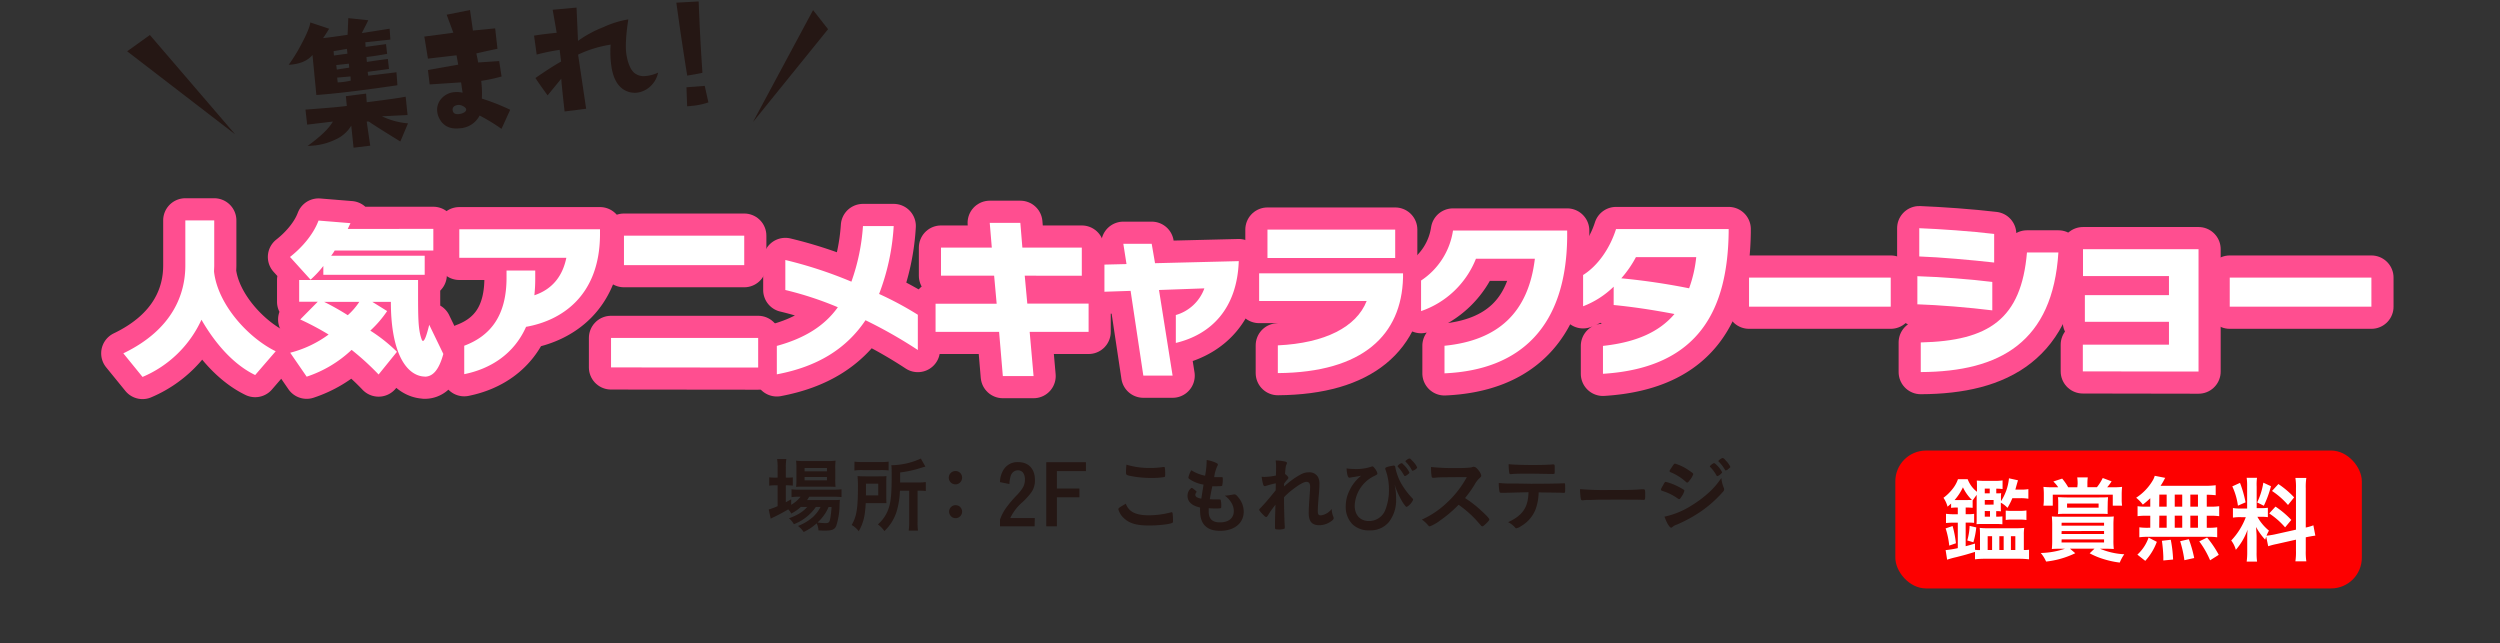 <svg xmlns="http://www.w3.org/2000/svg" viewBox="0 0 750 193"><rect x="0" y="0" width="750" height="193" fill="#333333" stroke="none"/><defs><style>.a3a6f51b-4734-452d-a077-46e0d27d0bb2{isolation:isolate;}.e2f1b1df-21ca-4eb5-acc3-f66cf8e34004{fill:#fd0000;}.b8c9ceb9-3554-4d51-b2cf-af41717e2629{fill:#fff;}.ea9a0ff2-f7ba-4a5a-a40b-5fc1fa8a1821{fill:#251714;}.be0dc150-abe7-4292-bd1c-64700df5d9e8{mix-blend-mode:multiply;}.e7dccc37-cb60-489c-9fb3-8a95e7a885f9{fill:#ff5f8a;stroke:#ff4e90;stroke-linecap:round;stroke-linejoin:round;stroke-width:13.29px;}.ad6ae166-5b3c-4b06-91f9-3bdb44882bdc{fill:none;}</style></defs><g class="a3a6f51b-4734-452d-a077-46e0d27d0bb2"><g id="b26dd2b8-f168-4fef-bdfe-ad8a659f7820" data-name="レイヤー 2"><g id="f242f3da-2e9f-426c-b76d-ce69e42052b1" data-name="レイヤー 1"><rect class="e2f1b1df-21ca-4eb5-acc3-f66cf8e34004" x="568.6" y="135.16" width="139.95" height="41.37" rx="9.23"/><path class="b8c9ceb9-3554-4d51-b2cf-af41717e2629" d="M587,152.25a16.72,16.72,0,0,0-1.67.11v-1.29c-.37.33-.54.5-1.07.93a8.35,8.35,0,0,0-1.22-2.66,13.7,13.7,0,0,0,2.63-2.54,9.54,9.54,0,0,0,1.72-3.05h2.91a8.63,8.63,0,0,0,2.79,3.79v-1.47c0-1,0-1.16-.05-1.89.53,0,1.1.08,2,.08h3.36a14.56,14.56,0,0,0,2.37-.14v2.6a11.29,11.29,0,0,0-1.89-.11V148h.56c.29,0,.57,0,.91-.06a8.74,8.74,0,0,0-.06,1.44v1a15.25,15.25,0,0,0,2.4-6.89l2.71.6c-.09.28-.37,1.21-.79,2.79h1.64a12.45,12.45,0,0,0,2.26-.14v2.88a14.55,14.55,0,0,0-2.24-.17h-2.56a20.93,20.93,0,0,1-1.47,2.91,7.28,7.28,0,0,0-2-1.56v1.05c0,.76,0,1.18.06,1.55a10.71,10.71,0,0,0-1.44-.06V155a16.15,16.15,0,0,0,1.86-.08v2.37a14.67,14.67,0,0,0-1.83-.09h-4c-.87,0-1.43,0-1.94.06.05-.65.05-1,.05-1.89v-6.92c-.59.82-.81,1.1-1.21,1.69v2.21c-.68-.06-1.07-.09-1.67-.09h-.42v2h.37a12.21,12.21,0,0,0,2.17-.11v2.71a18.69,18.69,0,0,0-2.17-.08h-.37v7.08c1.1-.28,1.44-.39,2.8-.79l0,1.86a6.36,6.36,0,0,0,1.1.09H594v-4.6a17.94,17.94,0,0,0-.09-2.06,16,16,0,0,0,2.26.11h8.81a16.63,16.63,0,0,0,2.29-.11,12.87,12.87,0,0,0-.12,2.09V165h.43a8.71,8.71,0,0,0,1.13-.08v2.88a24.71,24.71,0,0,0-3.11-.17h-10.1a21.84,21.84,0,0,0-3,.17v-2.23c-2.6.79-2.82.87-5.64,1.58a25.21,25.21,0,0,0-2.72.76l-.45-2.88a29.6,29.6,0,0,0,3.65-.59V156.8h-1a21.2,21.2,0,0,0-2.54.11v-2.77a20,20,0,0,0,2.54.14h1v-2Zm-2.23,11.43a24.58,24.58,0,0,0-1.08-5.16l2.09-.71a32,32,0,0,1,1,5.17ZM590.32,150c.59,0,.93,0,1.27,0a13,13,0,0,1-2.71-3.81,16.2,16.2,0,0,1-2.51,3.83h4Zm-.14,12.14a17.38,17.38,0,0,0,.7-4.37l2,.45a23.83,23.83,0,0,1-.87,4.46ZM596.92,148v-1.41h-1.49V148Zm1.16,3.38V150h-2.65v1.41Zm-2.65,1.92V155H597v-1.67ZM596.3,165h1.33v-4.15H596.3Zm3.5,0h1.3v-4.15h-1.3Zm1.92-11.83a13.27,13.27,0,0,0,1.78.09h2.23a13.37,13.37,0,0,0,2.2-.12V156a14.14,14.14,0,0,0-2.14-.12h-2.18a10.36,10.36,0,0,0-1.89.12ZM603.27,165h1.33v-4.15h-1.33Z"/><path class="b8c9ceb9-3554-4d51-b2cf-af41717e2629" d="M618.46,164.62c-1.22,0-1.81,0-2.91.08a25.64,25.64,0,0,0,.11-2.79v-4.27a26.72,26.72,0,0,0-.11-2.71c.76.06,1.3.09,3,.09h12.59c1.61,0,2.26,0,3-.09a26.46,26.46,0,0,0-.11,2.71v4.27a20.94,20.94,0,0,0,.11,2.79c-1-.06-1.64-.08-2.68-.08H630a21.51,21.51,0,0,0,7.28,1.66,12.28,12.28,0,0,0-1.35,2.49,25.93,25.93,0,0,1-4.71-1,22.08,22.08,0,0,1-4.32-1.78l1.44-1.38H621l1.58,1.35a26.62,26.62,0,0,1-8.75,2.51,9.79,9.79,0,0,0-1.61-2.57,24.69,24.69,0,0,0,7.31-1.29Zm4.83-19.48a12.42,12.42,0,0,0-.12-1.92h3.16a14.37,14.37,0,0,0-.11,1.95v1h2.85a14.11,14.11,0,0,0,1.75-2.77l2.66,1a13.86,13.86,0,0,1-1.33,1.78H634a20.12,20.12,0,0,0,2.63-.12,20.76,20.76,0,0,0-.12,2.49v1.41a10.94,10.94,0,0,0,.12,1.75h-2.8v-3.3h-18v3.3h-2.8a13.5,13.5,0,0,0,.12-1.84v-1.49a19.47,19.47,0,0,0-.12-2.32,23.43,23.43,0,0,0,2.77.12h1.66a10,10,0,0,0-1.46-1.73l2.65-.87a16.08,16.08,0,0,1,1.81,2.6h2.74Zm9,7.34c0,.62,0,1.15,0,1.72-.93-.06-1.12-.06-2.45-.06H619.84c-.93,0-1.58,0-2.46.09a13.74,13.74,0,0,0,.09-1.72v-1.67a11.7,11.7,0,0,0-.09-1.69c.85,0,1.61.08,2.63.08h9.77c1,0,1.83,0,2.62-.08,0,.56-.08,1.1-.08,1.72Zm-13.83,5.22h12.76v-.88H618.49Zm0,2.51h12.76v-.9H618.49Zm0,2.54h12.76v-.93H618.49Zm1.66-11.68v1.24h9.46v-1.24Z"/><path class="b8c9ceb9-3554-4d51-b2cf-af41717e2629" d="M645.08,149.46a24.15,24.15,0,0,1-2.23,1.92,12.35,12.35,0,0,0-2-2.06,15.59,15.59,0,0,0,5-5.23,5.46,5.46,0,0,0,.57-1.35l3.16.62c-.2.31-.2.31-.56,1-.23.42-.46.79-.85,1.38h13.1a24,24,0,0,0,3.44-.17v3a25.72,25.72,0,0,0-2.68-.15V152h1.07a17.22,17.22,0,0,0,2.66-.14v3a17.47,17.47,0,0,0-2.66-.14h-1.07v3.61h.54a15.63,15.63,0,0,0,2.59-.14v3a15.47,15.47,0,0,0-2.54-.14H644.2a15.42,15.42,0,0,0-2.4.14v-3a16.75,16.75,0,0,0,2.66.14h.62v-3.61h-1.16a17.48,17.48,0,0,0-2.65.14v-3a16.84,16.84,0,0,0,2.65.14h1.16Zm-3.87,16.93a12.48,12.48,0,0,0,3.36-5.11l2.48,1.27a17.5,17.5,0,0,1-3.47,5.71ZM647.76,152H650v-3.62h-2.2Zm0,6.32H650v-3.61h-2.2Zm1.24,9.82c0-.67,0-.67,0-1.1a43.3,43.3,0,0,0-.43-4.8l2.66-.31a37.85,37.85,0,0,1,.7,5.93ZM654.67,152v-3.62h-2.25V152Zm0,6.32v-3.61h-2.25v3.61Zm.65,9.74a35.18,35.18,0,0,0-1.27-5.7l2.6-.6a36.48,36.48,0,0,1,1.61,5.65ZM659.39,152v-3.62H657.1V152Zm0,6.32v-3.61H657.1v3.61Zm3.64,9.77a27.34,27.34,0,0,0-3.25-5.68l2.35-1.15a31.3,31.3,0,0,1,3.5,5.19Z"/><path class="b8c9ceb9-3554-4d51-b2cf-af41717e2629" d="M679.86,161c-.14.36-.17.48-.31.9a18.86,18.86,0,0,1-2.74-3.81c.14,1.89.17,2.26.17,3.08v4.48a19.49,19.49,0,0,0,.14,2.83H674a21,21,0,0,0,.17-2.88v-3.5c0-1.08,0-2.32.11-3.22a18.66,18.66,0,0,1-3.53,6.07,8.15,8.15,0,0,0-1.38-2.8,20.74,20.74,0,0,0,4.37-7h-1.41a13.07,13.07,0,0,0-2.45.14v-2.88a13.05,13.05,0,0,0,2.43.14h1.83V146a16.46,16.46,0,0,0-.14-2.65h3.1A15.74,15.74,0,0,0,677,146v6.44h1.27a13.68,13.68,0,0,0,2.09-.11v2.82a14.08,14.08,0,0,0-2.14-.11h-1a14.21,14.21,0,0,0,3.47,4.15,13.39,13.39,0,0,0-.74,1.52,24.27,24.27,0,0,0,2.49-.39l6.35-1.42V146.55a18.07,18.07,0,0,0-.17-3.16h3.28a17.64,17.64,0,0,0-.17,3.13v11.74a12.81,12.81,0,0,0,2.28-.67l.59,3.1c-.7.09-1.35.2-2.62.45l-.25.06v4a18.2,18.2,0,0,0,.17,3.19h-3.28a18.86,18.86,0,0,0,.17-3.22v-3.27l-5.76,1.3a21.46,21.46,0,0,0-2.57.67ZM672,144.86a34.64,34.64,0,0,1,1.67,5.84l-2.29,1a20.1,20.1,0,0,0-1.69-5.79Zm9.29,1a31.68,31.68,0,0,1-2.14,5.87l-2-1A21.35,21.35,0,0,0,679,144.8Zm1.36,6.12a27.17,27.17,0,0,1,4.74,4l-1.86,2.23a22.58,22.58,0,0,0-4.77-4.18Zm.87-6.77a27,27,0,0,1,4.72,4l-1.84,2.29a23.14,23.14,0,0,0-4.8-4.21Z"/><path class="ea9a0ff2-f7ba-4a5a-a40b-5fc1fa8a1821" d="M240.27,152.07a13.85,13.85,0,0,1-2.89,2,5.31,5.31,0,0,0-.91-1.26,50.47,50.47,0,0,1-4.71,2.5l-.33.17-.22.13-.59-2.77a17.51,17.51,0,0,0,2.67-1v-6.25h-.7a11.67,11.67,0,0,0-1.82.12v-2.51a14,14,0,0,0,1.85.09h.67v-2.93a17.39,17.39,0,0,0-.15-2.64h2.76a15.6,15.6,0,0,0-.15,2.64v2.93h.45a14,14,0,0,0,1.65-.07v2.44c-.52,0-1-.07-1.65-.07h-.45v5.09l1.61-.89v1.65a9.78,9.78,0,0,0,2.81-2.42h-.54a14.24,14.24,0,0,0-2.17.13v-2.37a12.91,12.91,0,0,0,2.2.12H250a20.47,20.47,0,0,0,2.46-.12v2.34a23.34,23.34,0,0,0-2.44-.1h-7.26a8.86,8.86,0,0,1-.64,1h7.53c1.16,0,1.58,0,2.32-.07-.05.39-.07.74-.1,1.4a21.11,21.11,0,0,1-1,6.42c-.49,1.09-1.26,1.41-3.33,1.41-.6,0-1,0-2-.07A5.51,5.51,0,0,0,245,157a16.27,16.27,0,0,1-3.9,2.6,7.26,7.26,0,0,0-1.7-1.81,15.29,15.29,0,0,0,4.32-2.54,10.76,10.76,0,0,0,2.44-3.16h-1.4a14.43,14.43,0,0,1-6.6,5.18,5.38,5.38,0,0,0-1.48-1.77c2.69-1,4.25-2,5.48-3.41ZM241,146c-1,0-1.68,0-2.17.07a20.64,20.64,0,0,0,.1-2.27v-3.46a18.39,18.39,0,0,0-.1-2.14,17.21,17.21,0,0,0,2.39.12h6.91a18.77,18.77,0,0,0,2.55-.12,16.71,16.71,0,0,0-.1,2.34v3.28a15.37,15.37,0,0,0,.1,2.23c-.57,0-1.16-.05-2.15-.05Zm.37-4.6h6.72v-1h-6.72Zm0,2.7h6.72v-1h-6.72Zm7.21,8a13.36,13.36,0,0,1-3.31,4.64,16.05,16.05,0,0,0,2.44.2c.87,0,1.12-.25,1.34-1.26a30,30,0,0,0,.42-3.58Z"/><path class="ea9a0ff2-f7ba-4a5a-a40b-5fc1fa8a1821" d="M265.89,149c0,1.09,0,1.29.05,1.93l-2.32,0h-3.9c-.2,3.95-.72,6-2.1,8.44a6.86,6.86,0,0,0-2.12-1.87c1.48-2.55,1.88-4.89,1.88-11.53a29.56,29.56,0,0,0-.13-3.14c.77.05,1.41.08,2.5.08h3.82c1.06,0,1.66,0,2.37-.08-.05.52-.05,1.24-.05,2.15Zm-9.55-10.51a16.53,16.53,0,0,0,2.57.12H264a15.6,15.6,0,0,0,2.59-.12v2.64a18.74,18.74,0,0,0-2.47-.1h-5.38a15.89,15.89,0,0,0-2.42.12Zm7.13,10.12v-3.51h-3.68v1.71c0,.88,0,1.11,0,1.8Zm6.5-1.38a23.39,23.39,0,0,1-1.07,6.49,13.72,13.72,0,0,1-3.58,5.6,8.59,8.59,0,0,0-1.95-2,11,11,0,0,0,3.36-5.26c.54-1.8.77-4.39.77-8.81,0-2.27,0-2.89-.1-3.68a22.18,22.18,0,0,0,8.86-2l1.36,2.42c-.45.1-.62.15-1.11.3a33.12,33.12,0,0,1-6.47,1.45v3h5.38a14.36,14.36,0,0,0,2.32-.13v2.69a18.51,18.51,0,0,0-2.12-.09h-.35v9.4a17.13,17.13,0,0,0,.13,2.57h-2.79a17.84,17.84,0,0,0,.15-2.59v-9.38Z"/><path class="ea9a0ff2-f7ba-4a5a-a40b-5fc1fa8a1821" d="M288.63,143.31a2,2,0,1,1-1.95-2A1.95,1.95,0,0,1,288.63,143.31Zm0,10.24a1.95,1.95,0,1,1-1.95-2A1.94,1.94,0,0,1,288.63,153.55Z"/><path class="ea9a0ff2-f7ba-4a5a-a40b-5fc1fa8a1821" d="M310.38,157.9H300v-2a13.69,13.69,0,0,1,2.17-4,34.63,34.63,0,0,1,3.11-3.58c1.7-1.87,2.2-2.89,2.2-4.54a3.4,3.4,0,0,0-.62-2.05,2,2,0,0,0-1.56-.64,2.26,2.26,0,0,0-2.05,1.6,8.38,8.38,0,0,0-.42,2.52l-2.83-.57a7,7,0,0,1,1.3-4.07,4.87,4.87,0,0,1,4.18-1.93c3.08,0,5,2,5,5.36a6.08,6.08,0,0,1-1.21,3.88,20.1,20.1,0,0,1-2.56,2.79,14.53,14.53,0,0,0-3.63,4.74h7.36Z"/><path class="ea9a0ff2-f7ba-4a5a-a40b-5fc1fa8a1821" d="M325.78,138.66v2.67h-8.71v5.23h6.76v2.62h-6.76v8.72h-3.19V138.66Z"/><path class="ea9a0ff2-f7ba-4a5a-a40b-5fc1fa8a1821" d="M344.74,154.59a26.7,26.7,0,0,0,6.5-.87.6.6,0,0,1,.27-.05c.15,0,.22.1.27.33a17.87,17.87,0,0,1,.12,2.14c0,.5,0,.65-.27.74-.74.4-4.07.77-6.94.77-3.73,0-5.85-.62-7.55-2.22a5.55,5.55,0,0,1-1.63-2.64c0-.37.22-.52,2.24-1.68C338.64,153.55,340.69,154.59,344.74,154.59Zm.22-14.2a23.49,23.49,0,0,0,4-.29h.18a.29.29,0,0,1,.32.22,14.38,14.38,0,0,1,.1,1.92c0,.57-.05.77-.2.87a22.91,22.91,0,0,1-4,.27,30.12,30.12,0,0,1-6.07-.57c-1.41-.27-1.49-.34-1.49-1.21,0-.57.05-1.5.13-2.2A23.62,23.62,0,0,0,345,140.39Z"/><path class="ea9a0ff2-f7ba-4a5a-a40b-5fc1fa8a1821" d="M361.06,145.38a10.61,10.61,0,0,1-4-1.51c-.45-.29-.55-.42-.55-.64a7.17,7.17,0,0,1,.89-2.15,12.11,12.11,0,0,0,4.13,1.63A25.14,25.14,0,0,0,362,138a10.23,10.23,0,0,1,3,.94c.27.14.37.29.35.49a1,1,0,0,1-.18.44,11.17,11.17,0,0,0-.91,3.26,7,7,0,0,0,.77,0h.17c.59,0,1,0,1.26,0h.07c.22,0,.3.1.3.42a8,8,0,0,1-.18,2.15c-.07.12-.39.17-1.43.17-.47,0-.84,0-1.53,0-.52,2.55-.52,2.55-.74,3.88a13.17,13.17,0,0,0,1.43.07l1.39,0c.24,0,.37.05.44.17a6.15,6.15,0,0,1,.17,1.83c0,.44,0,.57-.17.64a8.14,8.14,0,0,1-1.6.08c-.45,0-1.12,0-2-.08,0,.45,0,.74,0,.94,0,2.27,1.06,3.31,3.38,3.31,2.59,0,4.15-1.26,4.15-3.38a4.74,4.74,0,0,0-.57-2.23,6.79,6.79,0,0,0-2.15-2.42h.22a12.75,12.75,0,0,0,2-.27,4.67,4.67,0,0,1,.66-.1c.37,0,.62.18,1.11.79a6.79,6.79,0,0,1,1.71,4.37c0,3.48-2.82,5.78-7.09,5.78-4,0-6-2-6-6a7.82,7.82,0,0,1,0-1c-2.44-.51-3.77-1.72-3.77-3.48a2.94,2.94,0,0,1,1-2.27.3.3,0,0,1,.27-.12c.15,0,.32.12.89.59s.52.45.52.57,0,.1-.15.32a1.48,1.48,0,0,0-.2.59.86.86,0,0,0,.57.77,4.1,4.1,0,0,0,1.23.37Z"/><path class="ea9a0ff2-f7ba-4a5a-a40b-5fc1fa8a1821" d="M382.74,145a25.08,25.08,0,0,0-2.86.74,1,1,0,0,1-.45.1c-.22,0-.34-.12-.49-.54a12.69,12.69,0,0,1-.44-2.27c.37,0,.54.05.76.05a19.11,19.11,0,0,0,3.51-.42l.05-1.48c0-.35,0-.6,0-.67a15.49,15.49,0,0,0-.12-2.37,13.39,13.39,0,0,1,2.91.35c.32.07.47.22.47.44a1.11,1.11,0,0,1-.15.44c-.22.47-.25.77-.42,2.82.54.37,1,.89,1,1.13s-.07.28-.29.55a8,8,0,0,0-1,1.26c0,.64,0,.64,0,.81.81-.71,1.35-1.18,2.19-1.8a18.64,18.64,0,0,1,2.72-1.75,4.79,4.79,0,0,1,2.52-.69,2.91,2.91,0,0,1,2.76,1.43,4.27,4.27,0,0,1,.42,2.12c0,.84-.05,1.63-.2,3.43-.19,2.12-.29,3.71-.29,4.67s.22,1.26.91,1.26a4.87,4.87,0,0,0,3.26-1.93A6.08,6.08,0,0,0,400,155a1.34,1.34,0,0,1,.1.42c0,.27-.13.49-.55.81a6.28,6.28,0,0,1-3.77,1.34c-2.18,0-3.16-1.14-3.16-3.63,0-1.14.07-2.6.32-6.05.07-.82.1-1.51.1-1.85,0-1-.35-1.49-1.09-1.49s-2.2.79-4.15,2.3a20.3,20.3,0,0,0-2.59,2.32v1.14c0,1.85.12,6.12.22,7.63v.29a.57.57,0,0,1-.07.35,4.2,4.2,0,0,1-2,.25c-.71,0-.86-.1-.86-.52,0-.15,0-.4,0-.67V157c0-.86,0-.86.13-5.55a24.91,24.91,0,0,0-2.25,3.18c-.22.35-.37.47-.57.47s-.64-.39-1.4-1.23c-.47-.55-.65-.77-.65-.92s.05-.22.23-.39c1.55-1.61,2.86-3.14,4.71-5.46Z"/><path class="ea9a0ff2-f7ba-4a5a-a40b-5fc1fa8a1821" d="M406.07,140.69a14.19,14.19,0,0,0,5.35-.69.81.81,0,0,1,.28-.08c.19,0,.37.13.64.5a3.67,3.67,0,0,1,.89,1.63c0,.22-.15.34-.72.64a10.35,10.35,0,0,0-6.1,9c0,2.84,1.66,4.62,4.27,4.62a5.2,5.2,0,0,0,5-3.56,16.31,16.31,0,0,0,1-6.17,16.79,16.79,0,0,0-1.06-5.75.92.92,0,0,1-.05-.25c0-.25.17-.37.86-.57a12.13,12.13,0,0,1,1.68-.34.44.44,0,0,1,.42.24c.05.08.05.08.1.47a16,16,0,0,0,2.2,5.43,22.88,22.88,0,0,0,2.93,3.73.55.55,0,0,1,.18.37,4.43,4.43,0,0,1-1.9,2.15c-.23,0-.28,0-1.16-1.24a24.7,24.7,0,0,1-2.52-5.53,18.63,18.63,0,0,1,.47,4.4,10.63,10.63,0,0,1-2.23,7,7.22,7.22,0,0,1-5.75,2.42,7,7,0,0,1-5.13-1.85,7.39,7.39,0,0,1-2-5.36,10.52,10.52,0,0,1,1.16-4.81,12.27,12.27,0,0,1,3.46-4.37c-1.29.24-1.31.24-2.82.47l-.37.07a2.11,2.11,0,0,1-.34.05c-.45,0-.72-.91-.84-2.79A12.92,12.92,0,0,0,406.07,140.69Zm15,1.65a13.75,13.75,0,0,0-1.43-2c-.34-.39-.37-.42-.37-.52a2.23,2.23,0,0,1,1.19-.86c.14,0,.22,0,.51.35a8.16,8.16,0,0,1,1.86,2.44c0,.15-.1.27-.47.57s-.69.49-.87.49S421.3,142.76,421.05,142.34Zm2.18-1.85a10.23,10.23,0,0,0-1.51-1.92.34.34,0,0,1-.1-.2c0-.2.89-.82,1.19-.82s.37.18.86.69a6.29,6.29,0,0,1,1.46,2c0,.1-.08.22-.25.37a3.22,3.22,0,0,1-1.06.62C423.69,141.26,423.69,141.26,423.23,140.49Z"/><path class="ea9a0ff2-f7ba-4a5a-a40b-5fc1fa8a1821" d="M444.25,153.08c1.58,1.43,2.55,2.47,2.55,2.74s-.32.62-1.09,1.36c-.57.54-.81.72-1,.72a.59.59,0,0,1-.37-.18c-.27-.32-.27-.32-1.4-1.6a32.47,32.47,0,0,0-5.36-4.69,38.41,38.41,0,0,1-5.61,4.76,12.25,12.25,0,0,1-3,1.71c-.25,0-.27,0-.87-.69a9.34,9.34,0,0,0-1.53-1.34,26.54,26.54,0,0,0,7.29-4.86,30,30,0,0,0,6.19-7.88c-8.34.05-8.34.05-9.7.2l-.39,0a.42.42,0,0,1-.47-.39,16.33,16.33,0,0,1-.18-2.84,67.63,67.63,0,0,0,7.88.32,37.8,37.8,0,0,0,3.8-.15,2.79,2.79,0,0,0,.89-.22.54.54,0,0,1,.3,0c.42,0,.86.35,1.45,1.14a3.47,3.47,0,0,1,.74,1.45c0,.3-.07.4-.71,1a7.77,7.77,0,0,0-1.34,1.85,35.27,35.27,0,0,1-2.81,3.93A33.34,33.34,0,0,1,444.25,153.08Z"/><path class="ea9a0ff2-f7ba-4a5a-a40b-5fc1fa8a1821" d="M451.29,147.85l-.55,0a.45.45,0,0,0-.22,0h-.22a.44.44,0,0,1-.47-.42,13.18,13.18,0,0,1-.2-2.55,30.54,30.54,0,0,0,3.8.18c3.24,0,5.19.07,5.85.07,4.13,0,8.94-.07,9.71-.15h.22c.34,0,.34,0,.34,1.66,0,1.08,0,1.21-.39,1.21H469c-1.14-.05-1.61-.05-7.41-.13a15.27,15.27,0,0,1-.52,3.81,10,10,0,0,1-4.69,6.27,4,4,0,0,1-1.46.69c-.12,0-.22,0-.41-.25a6.52,6.52,0,0,0-2.08-1.58c4.37-2.05,6-4.39,6.12-9C454.54,147.77,453.19,147.8,451.29,147.85Zm8.61-8.35c2.37,0,5-.07,6-.19H466c.35,0,.42.17.42.93v.52c0,.15,0,.4,0,.69,0,.67-.05.74-.52.74h-.3c-.66,0-5.18-.09-6.29-.09-3,0-5.11,0-5.9.14a.54.54,0,0,1-.2,0,.37.37,0,0,1-.42-.32,17.79,17.79,0,0,1-.2-2.67C453.66,139.4,456.87,139.5,459.9,139.5Z"/><path class="ea9a0ff2-f7ba-4a5a-a40b-5fc1fa8a1821" d="M482.9,147c4.52,0,7.11,0,9.6-.22h.32c.74,0,.74,0,.74,2,0,1-.07,1.18-.49,1.18H493c-1.63-.07-2.54-.07-9.68-.07-2.61,0-3.92,0-6.19.1h-.72a6.84,6.84,0,0,0-1.38.09c-.12,0-.22,0-.27,0a.45.45,0,0,1-.5-.35,16.49,16.49,0,0,1-.24-3A85.38,85.38,0,0,0,482.9,147Z"/><path class="ea9a0ff2-f7ba-4a5a-a40b-5fc1fa8a1821" d="M504.4,149.08c-.35.55-.45.64-.64.64s-.18,0-1.24-.71a16.27,16.27,0,0,0-3.73-1.71c-.39-.14-.52-.24-.52-.42a4.48,4.48,0,0,1,.6-1.2c.1-.2.19-.35.24-.47.28-.5.4-.65.6-.65a16.71,16.71,0,0,1,3.6,1.34,20.26,20.26,0,0,1,1.88,1.06.47.47,0,0,1,.12.3A6,6,0,0,1,504.4,149.08Zm12.71-2.81a1.33,1.33,0,0,1,.13.54c0,.32-.13.52-.6,1a35.45,35.45,0,0,1-6.66,5.82,41.55,41.55,0,0,1-7,3.78,3.51,3.51,0,0,0-1.21.67c-.23.17-.3.22-.42.22-.47,0-1.31-1.36-2-3.31a24.57,24.57,0,0,0,8.07-3.31,34.63,34.63,0,0,0,5.43-4.09,23.69,23.69,0,0,0,3.56-4.2A9.43,9.43,0,0,0,517.11,146.27Zm-10.34-2c-.32.4-.45.5-.62.5a.54.54,0,0,1-.37-.2,15.63,15.63,0,0,0-4.57-2.89c-.24-.1-.34-.2-.34-.34a.63.63,0,0,1,.14-.37c1.19-1.81,1.24-1.88,1.51-1.88a14.24,14.24,0,0,1,4,1.92c1.19.79,1.46,1,1.46,1.26A6.11,6.11,0,0,1,506.77,144.24Zm8.17-1.63a11,11,0,0,0-1.83-2.49c-.12-.12-.15-.17-.15-.22s.15-.32.57-.62.55-.37.69-.37.45.2,1.07.86a6.81,6.81,0,0,1,1.35,1.88c0,.27-1.11,1.16-1.45,1.16C515.09,142.81,515,142.76,514.94,142.61Zm3.46-1.85a1.74,1.74,0,0,1-.67.35c-.07,0-.12,0-.25-.22a11.73,11.73,0,0,0-1.85-2.42.26.26,0,0,1-.12-.18c0-.22,1-.91,1.28-.91s.54.27,1,.81a6.63,6.63,0,0,1,1.31,1.83C519.14,140.19,518.94,140.37,518.4,140.76Z"/><g class="be0dc150-abe7-4292-bd1c-64700df5d9e8"><path class="ea9a0ff2-f7ba-4a5a-a40b-5fc1fa8a1821" d="M118.94,21.68l.29,3.9q-9.65,1.41-16.44,2.18-4.56.51-7.88.74l-1.16-12q-2.27,2.68-7.14,2.94a50.27,50.27,0,0,0,3.81-6.2q2.49-4.65,2.67-6.51l5.65,1.89c-.41.69-1,1.63-1.82,2.82,1.63-.18,4.08-.51,7.36-1l.21-5,6,.64-1.94,3.85,8.34-1.32.22,3.27-7.52.8.1,1.39,6.12-.83.33,2.92c-2.35.43-4.41.74-6.2.94l.12,1.49c1.77-.29,3.88-.59,6.3-.9l.34,3-6.4.86.17,1.15ZM121.7,29l.57,5.51-7.67.38A21.71,21.71,0,0,0,122.4,37l-2.3,5.45q-7.87-4.84-9.46-6l-.63,0,1.06,7.26-5,.6-.69-6.61a10.43,10.43,0,0,1-4.77,4.17,19,19,0,0,1-6.21,1.77c-.7.07-1.41.12-2.12.14q5.88-4.26,7.58-7.31l-7.71.92-.51-4.51q9.82-.71,12.4-1.1l-.28-2.93,6.07-.77.19,2.59Q119.28,29.51,121.7,29ZM104.24,16.1l-.16-1.44-4,.69.1,1.3Zm.43,3-3.79.42.16,1.35c.53-.1,1.77-.28,3.72-.57Zm.48,3.83-4,.35.16,1.44a19.73,19.73,0,0,0,3.92-.54Z"/><path class="ea9a0ff2-f7ba-4a5a-a40b-5fc1fa8a1821" d="M153.06,32.93l-2.61,5.73a55.55,55.55,0,0,0-6.56-4,7.11,7.11,0,0,1-6,3.83q-4.74.53-6.43-3.69a7.09,7.09,0,0,1-.29-1.28,5,5,0,0,1,1.19-3.87,5.78,5.78,0,0,1,3.93-2,7.58,7.58,0,0,1,2.49.16c-.24-1.52-.38-2.56-.45-3.1l-9.43.62L128.38,21l9.08-1.61-.5-2.8-8.58,1-1.08-6.62L136,9.81l-2-5.4L141,3l.88,6.16,6.67-.65.69,6.13c-1.26.24-3.38.7-6.34,1.39.25,1.14.44,2,.54,2.71l6.31-.42.72,4.63a49.66,49.66,0,0,1-6.11,1.31,31.17,31.17,0,0,1,.2,5.32A65,65,0,0,1,153.06,32.93Zm-14.14-1.08a2.54,2.54,0,0,0-2.25-.18,1.26,1.26,0,0,0-.86,1.46c.13.85.77,1.22,1.92,1.09a3.89,3.89,0,0,0,1.5-.48c.45-.27.66-.57.62-.92S139.5,32.14,138.92,31.85Z"/><path class="ea9a0ff2-f7ba-4a5a-a40b-5fc1fa8a1821" d="M197.43,21.79a7.69,7.69,0,0,1-2.2,4,7.12,7.12,0,0,1-3.73,1.95,6.18,6.18,0,0,1-3.9-.58c-2.13-1.09-3.5-3.34-4.11-6.77a30.72,30.72,0,0,1-.3-7,35.27,35.27,0,0,0-9.76,3l2.41,16.23-6.46.82c-.55-4.89-.9-8.16-1-9.83l-4.1,5q-2.58-3.54-3.65-5.21,4.6-3.19,7.7-4.94l-.44-3.5A64,64,0,0,0,161,16.37l-.78-5.68c1.62-.28,3.88-.56,6.79-.86l-1.21-6.9,7.16-.66.44,10a33.92,33.92,0,0,1,7.55-4.1,28.93,28.93,0,0,1,7.54-2.35q-1.11,7.35-.54,10.68c.44,2.51,1.17,4.25,2.19,5.24a4.46,4.46,0,0,0,3,1.11A11.36,11.36,0,0,0,197.43,21.79Z"/><path class="ea9a0ff2-f7ba-4a5a-a40b-5fc1fa8a1821" d="M209.6.43q.43,11.21,1,19.4l.13,2c-.6.17-2.12.45-4.56.85q-.75-4.51-2.14-13.83L202.9.8Zm2.92,30.29a20.54,20.54,0,0,1-4.55,1c-.61.07-1.22.12-1.83.16l-.2-5.7,5.48-.42Z"/></g><polygon class="ea9a0ff2-f7ba-4a5a-a40b-5fc1fa8a1821" points="70.55 40.31 38.15 15.39 44.96 10.5 70.55 40.31"/><polygon class="ea9a0ff2-f7ba-4a5a-a40b-5fc1fa8a1821" points="243.92 3.03 225.87 36.64 248.42 8.76 243.92 3.03"/><path class="e7dccc37-cb60-489c-9fb3-8a95e7a885f9" d="M76.55,112.51c-6.22-3-11.77-9.05-16.11-16.59a33.94,33.94,0,0,1-17.68,17.16L37,106C52,98.78,55.6,88,55.6,79.64V66.12h8.67V79.64c0,.62-.06,1.25-.06,1.87,1.13,9.88,10.3,19.87,18.5,23.87Z"/><path class="e7dccc37-cb60-489c-9fb3-8a95e7a885f9" d="M100.4,75.17a11.49,11.49,0,0,1-1.07,1.56h28.08v5.72H97V79.8a30.78,30.78,0,0,1-3.83,4.1L87,77.09c3-2.34,6.83-6.29,8.56-10.92l9.58.78-.81,1.72H130v6.5Zm27,37.8a6.07,6.07,0,0,1-1.63-.26c-4.69-1.4-8.51-8.21-8.51-22.15h-5.56l4.44,2.76a33,33,0,0,1-5.05,5.87,47.55,47.55,0,0,1,8,6.35l-5.51,6.81a79.3,79.3,0,0,0-8.1-7.39A36,36,0,0,1,92,113l-4.94-7.18a33.46,33.46,0,0,0,11.52-5.46,81.94,81.94,0,0,0-8.51-4.52l5.25-5.31H89.75V84h35.67v2.6c0,8.68,0,12,1,15,.16.47.31.68.46.68.51,0,1.12-1.72,1.89-4.84l4.23,8.74C131.64,111.15,129.76,113,127.41,113ZM97.24,90.56a77,77,0,0,1,7.09,4,20,20,0,0,0,3.46-4Z"/><path class="e7dccc37-cb60-489c-9fb3-8a95e7a885f9" d="M157.82,98.05c-3.67,8.27-10.81,12.64-18.55,14.2v-8.53c8-3,12.69-9.16,12.69-20.39V81.15h8.61V83.8a44.47,44.47,0,0,1-.26,4.78c5.61-1.87,8.52-6,9.59-11.23H137.79V68.77H180v1.82C179.83,88.84,168.42,96.18,157.82,98.05Z"/><path class="e7dccc37-cb60-489c-9fb3-8a95e7a885f9" d="M183.31,110.22v-8.84h44.14v8.89Zm3.88-30.68V70.7h36.08v8.84Z"/><path class="e7dccc37-cb60-489c-9fb3-8a95e7a885f9" d="M259.65,96.07c-5.76,8.58-14.42,13.94-26.6,16.23v-8.53c8.2-2.24,14.27-5.93,18.3-11.6A100.79,100.79,0,0,0,235.6,87V78a127.78,127.78,0,0,1,19.82,6.5,61.6,61.6,0,0,0,3.47-16.69h9.22a67.7,67.7,0,0,1-4.38,20.38,97.48,97.48,0,0,1,11.62,6.24V105A139.9,139.9,0,0,0,259.65,96.07Z"/><path class="e7dccc37-cb60-489c-9fb3-8a95e7a885f9" d="M308.9,99.56l1.17,13.26h-9.22l-1.12-13.26H280.67V91.13H299l-.76-8.42H282.3V74.28h15.24l-.62-7.43h9.18l.61,7.43h17.83v8.43H307.42l.77,8.37h18.39v8.48Z"/><path class="e7dccc37-cb60-489c-9fb3-8a95e7a885f9" d="M352.75,102.88V94.51a12.88,12.88,0,0,0,8.56-8L347.7,87l4.08,25.69H343l-3.82-25.43-7.85.26V79.38l6.62-.16L337,73.14h8.51l1,5.82,25.12-.62C371.14,92.59,363.35,100.34,352.75,102.88Z"/><path class="e7dccc37-cb60-489c-9fb3-8a95e7a885f9" d="M383.35,111.93v-8.32c14.16-.67,23.59-5.51,26.65-13.31H377.74V82h43.17v1.35C420.45,100.39,409,111.73,383.35,111.93ZM380.24,77.4V68.88h38.32V77.4Z"/><path class="e7dccc37-cb60-489c-9fb3-8a95e7a885f9" d="M433.35,112v-8.27c16.16-1.61,25.18-10,27.11-26.11H442.78a27.18,27.18,0,0,1-16.46,15.71V84.16a21.85,21.85,0,0,0,9.58-15h34.25v2.13C469.84,97.79,456.34,111,433.35,112Z"/><path class="e7dccc37-cb60-489c-9fb3-8a95e7a885f9" d="M480.89,112.14v-8.37c10-1.09,16.92-4.21,21.45-9.57-6.57-1.25-12.43-2.13-18.24-2.7V86a26.84,26.84,0,0,1-9.17,5.88V82.5c4.33-2.7,8-7.85,9.88-13.78H518.6v.88C518.29,92.33,510.14,110.32,480.89,112.14Zm9.89-35a32.9,32.9,0,0,1-4.39,6.35,200.89,200.89,0,0,1,20.34,3,38.63,38.63,0,0,0,2.14-9.36Z"/><path class="e7dccc37-cb60-489c-9fb3-8a95e7a885f9" d="M524.71,92V83.28h42.51V92Z"/><path class="e7dccc37-cb60-489c-9fb3-8a95e7a885f9" d="M575.21,91.29V82.86c6.73.21,15.85.89,22.48,1.72v8.53C590.55,92.22,581.59,91.5,575.21,91.29Zm.57-14.35V68.46c6.47.26,15.39.88,22.47,1.72v8.58C591.42,78,581.89,77.14,575.78,76.94Zm.45,34.68v-8.89c20.44-.47,30.17-7,31.86-27h9.43C615.83,102.52,600.14,111.52,576.23,111.62Z"/><path class="e7dccc37-cb60-489c-9fb3-8a95e7a885f9" d="M624.85,111.41v-8h25.84V96.54H625.46v-8h25.23V82.81H624.9V74.75h34.66v36.72Z"/><path class="e7dccc37-cb60-489c-9fb3-8a95e7a885f9" d="M668.92,92V83.28h42.5V92Z"/><path class="b8c9ceb9-3554-4d51-b2cf-af41717e2629" d="M76.55,112.51c-6.22-3-11.77-9.05-16.11-16.59a33.94,33.94,0,0,1-17.68,17.16L37,106C52,98.78,55.6,88,55.6,79.64V66.12h8.67V79.64c0,.62-.06,1.25-.06,1.87,1.13,9.88,10.3,19.87,18.5,23.87Z"/><path class="b8c9ceb9-3554-4d51-b2cf-af41717e2629" d="M100.4,75.17a11.49,11.49,0,0,1-1.07,1.56h28.08v5.72H97V79.8a30.78,30.78,0,0,1-3.83,4.1L87,77.09c3-2.34,6.83-6.29,8.56-10.92l9.58.78-.81,1.72H130v6.5Zm27,37.8a6.07,6.07,0,0,1-1.63-.26c-4.69-1.4-8.51-8.21-8.51-22.15h-5.56l4.44,2.76a33,33,0,0,1-5.05,5.87,47.55,47.55,0,0,1,8,6.35l-5.51,6.81a79.3,79.3,0,0,0-8.1-7.39A36,36,0,0,1,92,113l-4.94-7.18a33.46,33.46,0,0,0,11.52-5.46,81.94,81.94,0,0,0-8.51-4.52l5.25-5.31H89.75V84h35.67v2.6c0,8.68,0,12,1,15,.16.47.31.68.46.68.51,0,1.12-1.72,1.89-4.84l4.23,8.74C131.64,111.15,129.76,113,127.41,113ZM97.24,90.56a77,77,0,0,1,7.09,4,20,20,0,0,0,3.46-4Z"/><path class="b8c9ceb9-3554-4d51-b2cf-af41717e2629" d="M157.82,98.05c-3.67,8.27-10.81,12.64-18.55,14.2v-8.53c8-3,12.69-9.16,12.69-20.39V81.15h8.61V83.8a44.47,44.47,0,0,1-.26,4.78c5.61-1.87,8.52-6,9.59-11.23H137.79V68.77H180v1.82C179.83,88.84,168.42,96.18,157.82,98.05Z"/><path class="b8c9ceb9-3554-4d51-b2cf-af41717e2629" d="M183.31,110.22v-8.84h44.14v8.89Zm3.88-30.68V70.7h36.08v8.84Z"/><path class="b8c9ceb9-3554-4d51-b2cf-af41717e2629" d="M259.65,96.07c-5.76,8.58-14.42,13.94-26.6,16.23v-8.53c8.2-2.24,14.27-5.93,18.3-11.6A100.79,100.79,0,0,0,235.6,87V78a127.78,127.78,0,0,1,19.82,6.5,61.6,61.6,0,0,0,3.47-16.69h9.22a67.7,67.7,0,0,1-4.38,20.38,97.48,97.48,0,0,1,11.62,6.24V105A139.9,139.9,0,0,0,259.65,96.07Z"/><path class="b8c9ceb9-3554-4d51-b2cf-af41717e2629" d="M308.9,99.56l1.17,13.26h-9.22l-1.12-13.26H280.67V91.13H299l-.76-8.42H282.3V74.28h15.24l-.62-7.43h9.18l.61,7.43h17.83v8.43H307.42l.77,8.37h18.39v8.48Z"/><path class="b8c9ceb9-3554-4d51-b2cf-af41717e2629" d="M352.75,102.88V94.51a12.88,12.88,0,0,0,8.56-8L347.7,87l4.08,25.69H343l-3.82-25.43-7.85.26V79.38l6.62-.16L337,73.14h8.51l1,5.82,25.12-.62C371.14,92.59,363.35,100.34,352.75,102.88Z"/><path class="b8c9ceb9-3554-4d51-b2cf-af41717e2629" d="M383.35,111.93v-8.32c14.16-.67,23.59-5.51,26.65-13.31H377.74V82h43.17v1.35C420.45,100.39,409,111.73,383.35,111.93ZM380.24,77.4V68.88h38.32V77.4Z"/><path class="b8c9ceb9-3554-4d51-b2cf-af41717e2629" d="M433.35,112v-8.27c16.16-1.61,25.18-10,27.11-26.11H442.78a27.18,27.18,0,0,1-16.46,15.71V84.16a21.85,21.85,0,0,0,9.58-15h34.25v2.13C469.84,97.79,456.34,111,433.35,112Z"/><path class="b8c9ceb9-3554-4d51-b2cf-af41717e2629" d="M480.89,112.14v-8.37c10-1.09,16.92-4.21,21.45-9.57-6.57-1.25-12.43-2.13-18.24-2.7V86a26.84,26.84,0,0,1-9.17,5.88V82.5c4.33-2.7,8-7.85,9.88-13.78H518.6v.88C518.29,92.33,510.14,110.32,480.89,112.14Zm9.89-35a32.9,32.9,0,0,1-4.39,6.35,200.89,200.89,0,0,1,20.34,3,38.63,38.63,0,0,0,2.14-9.36Z"/><path class="b8c9ceb9-3554-4d51-b2cf-af41717e2629" d="M524.71,92V83.28h42.51V92Z"/><path class="b8c9ceb9-3554-4d51-b2cf-af41717e2629" d="M575.21,91.29V82.86c6.73.21,15.85.89,22.48,1.72v8.53C590.55,92.22,581.59,91.5,575.21,91.29Zm.57-14.35V68.46c6.47.26,15.39.88,22.47,1.72v8.58C591.42,78,581.89,77.14,575.78,76.94Zm.45,34.68v-8.89c20.44-.47,30.17-7,31.86-27h9.43C615.83,102.52,600.14,111.52,576.23,111.62Z"/><path class="b8c9ceb9-3554-4d51-b2cf-af41717e2629" d="M624.85,111.41v-8h25.84V96.54H625.46v-8h25.23V82.81H624.9V74.75h34.66v36.72Z"/><path class="b8c9ceb9-3554-4d51-b2cf-af41717e2629" d="M668.92,92V83.28h42.5V92Z"/><rect class="ad6ae166-5b3c-4b06-91f9-3bdb44882bdc" width="750" height="193"/></g></g></g></svg>